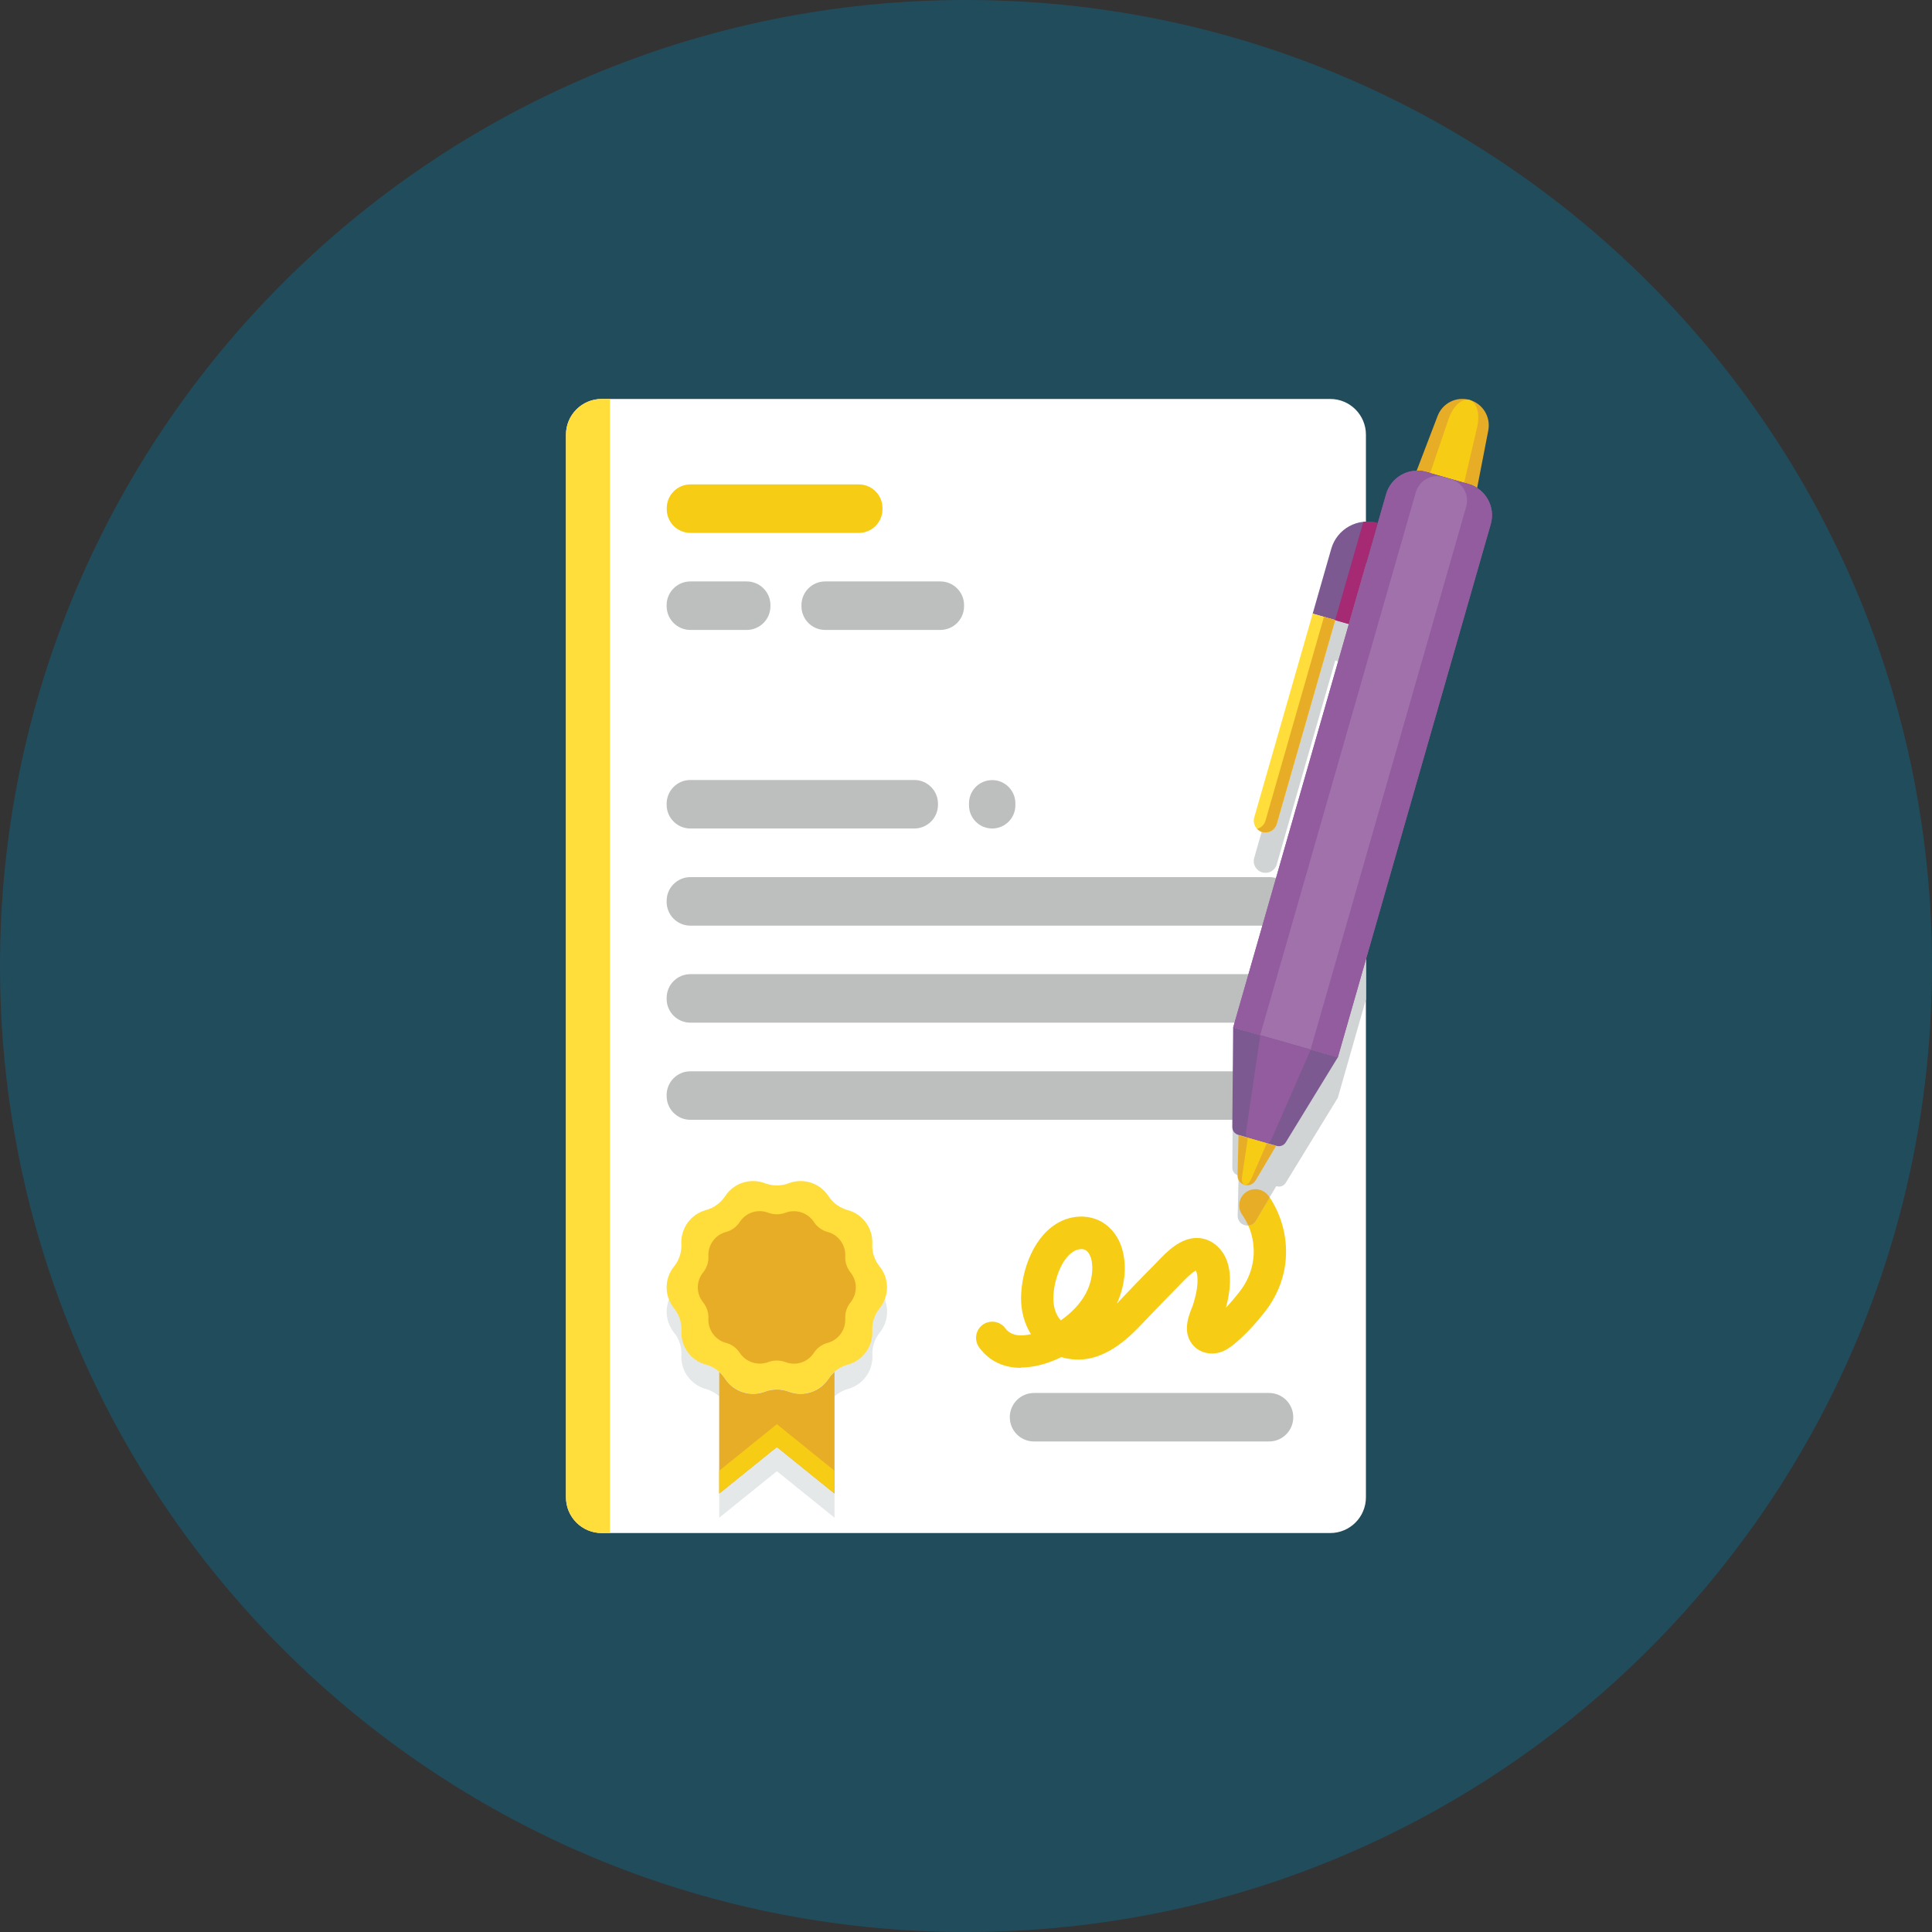 <?xml version="1.0" encoding="UTF-8"?>
<svg xmlns="http://www.w3.org/2000/svg" id="Layer_2" viewBox="0 0 180 180">
  <rect x="0" y="0" width="180" height="180" fill="#333333" stroke="none"/>
  <defs>
    <style>.cls-1{fill:#f7cc14;}.cls-2{fill:#ffde3b;}.cls-3{fill:#e8ad26;}.cls-4{fill:#fff;}.cls-5{fill:#e5e8e8;}.cls-6{fill:#935c9e;}.cls-7{fill:#a071ab;}.cls-8{fill:#a62973;}.cls-9{fill:#bdbfbf;}.cls-10{fill:#d1d4d4;}.cls-11{fill:#214c5c;}.cls-12{fill:#7c5991;}</style>
  </defs>
  <g id="Layer_1-2">
    <g>
      <path class="cls-11" d="M180,90c0,49.71-40.29,90-90,90S0,139.71,0,90,40.29,0,90,0s90,40.29,90,90"></path>
      <path class="cls-11" d="M167.86,90c0,43-34.86,77.86-77.86,77.86S12.14,133,12.14,90,47,12.14,90,12.14s77.86,34.86,77.86,77.86"></path>
      <path class="cls-11" d="M137.61,50.75l1.05-5.37c.24-1.26-.51-2.49-1.74-2.84-1.23-.35-2.52,.29-2.98,1.49l-1.96,5.11c-1.29,.02-2.47,.86-2.85,2.17l-.77,2.69c-.22-.06-.45-.1-.68-.12-.14-.01-.28,0-.42,0v-8.11c0-1.84-1.49-3.33-3.33-3.33H56.07c-.23,0-.45,.02-.67,.07-1.52,.31-2.66,1.65-2.66,3.26v99c0,1.61,1.14,2.95,2.66,3.26,.22,.04,.44,.07,.67,.07H123.93c1.84,0,3.33-1.49,3.33-3.33v-50.17l11.61-40.51c.37-1.31-.18-2.65-1.26-3.35"></path>
      <path class="cls-4" d="M123.93,142.83H56.06c-1.84,0-3.33-1.49-3.33-3.33V40.5c0-1.84,1.49-3.33,3.33-3.33H123.93c1.84,0,3.33,1.49,3.33,3.33v99c0,1.84-1.49,3.33-3.33,3.33"></path>
      <path class="cls-5" d="M81.95,120.26c-.48-.59-.72-1.34-.68-2.1,.07-1.46-.88-2.77-2.29-3.15-.74-.2-1.37-.66-1.79-1.3-.8-1.22-2.34-1.73-3.71-1.21-.71,.27-1.5,.27-2.21,0-1.36-.52-2.91-.02-3.71,1.21-.42,.64-1.05,1.1-1.79,1.3-1.41,.38-2.36,1.69-2.29,3.15,.04,.76-.21,1.51-.68,2.1-.92,1.14-.92,2.76,0,3.9,.48,.59,.72,1.34,.68,2.1-.07,1.46,.88,2.77,2.29,3.15,.46,.13,.88,.37,1.24,.68v11.31h0s0,0,0,0l5.37-4.33,5.37,4.33h0s0,0,0,0v-11.31c.36-.31,.77-.55,1.24-.68,1.41-.38,2.36-1.69,2.29-3.15-.04-.76,.2-1.51,.68-2.1,.92-1.14,.92-2.76,0-3.9"></path>
      <path class="cls-3" d="M77.19,128.46c-.8,1.22-2.34,1.72-3.71,1.2-.71-.27-1.5-.27-2.21,0-1.37,.52-2.91,.02-3.71-1.2-.16-.24-.34-.45-.55-.64v11.33l5.37-4.33,5.37,4.33v-11.33c-.21,.18-.4,.4-.55,.64"></path>
    </g>
    <polygon class="cls-1" points="67.01 137.02 67.01 139.15 72.38 134.81 77.74 139.15 77.74 137.02 72.38 132.69 67.01 137.02"></polygon>
    <g>
      <path class="cls-2" d="M73.48,110.24h0c1.37-.52,2.91-.02,3.71,1.2,.42,.64,1.05,1.1,1.79,1.3,1.41,.38,2.36,1.69,2.29,3.15-.04,.76,.2,1.51,.68,2.1,.92,1.14,.92,2.76,0,3.9-.48,.59-.72,1.34-.68,2.1,.07,1.46-.88,2.77-2.29,3.15-.74,.2-1.37,.66-1.79,1.3-.8,1.22-2.34,1.72-3.71,1.2-.71-.27-1.5-.27-2.21,0-1.37,.52-2.91,.02-3.71-1.2-.42-.64-1.05-1.1-1.79-1.3-1.41-.38-2.36-1.69-2.29-3.15,.04-.76-.2-1.51-.68-2.1-.92-1.14-.92-2.76,0-3.9,.48-.59,.72-1.34,.68-2.1-.07-1.46,.88-2.77,2.29-3.15,.74-.2,1.37-.66,1.79-1.3,.8-1.22,2.34-1.72,3.71-1.2,.71,.27,1.5,.27,2.21,0"></path>
      <path class="cls-3" d="M73.17,112.99h0c.98-.37,2.09-.01,2.66,.86,.3,.46,.76,.79,1.28,.93,1.01,.27,1.69,1.21,1.64,2.26-.03,.55,.15,1.08,.49,1.51,.66,.82,.66,1.98,0,2.79-.34,.43-.52,.96-.49,1.51,.05,1.05-.63,1.99-1.64,2.26-.53,.14-.98,.47-1.28,.93-.57,.88-1.68,1.24-2.66,.86-.51-.19-1.08-.19-1.59,0-.98,.37-2.08,.01-2.66-.86-.3-.46-.75-.79-1.28-.93-1.01-.27-1.69-1.21-1.64-2.26,.03-.55-.15-1.08-.49-1.51-.66-.82-.66-1.98,0-2.79,.34-.43,.52-.96,.49-1.51-.05-1.05,.63-1.99,1.64-2.26,.53-.14,.98-.47,1.28-.93,.57-.88,1.68-1.24,2.66-.86,.51,.19,1.08,.19,1.59,0"></path>
      <path class="cls-9" d="M118.23,134.3h-21.89c-1.25,0-2.26-1.01-2.26-2.26s1.01-2.26,2.26-2.26h21.89c1.25,0,2.26,1.01,2.26,2.26s-1.01,2.26-2.26,2.26"></path>
      <path class="cls-1" d="M100.73,116.38c-.19,0-.4,.05-.58,.14-1.21,.6-1.99,2.76-2.01,4.4-.01,.79,.2,1.49,.6,1.99,.03,.04,.06,.07,.09,.11,1.05-.74,1.83-1.58,2.32-2.49,.57-1.04,.76-2.32,.51-3.27-.1-.36-.3-.66-.52-.79-.11-.06-.26-.1-.41-.1m-5.6,11.07c-1.51,0-2.91-.55-3.9-1.9-.49-.67-.35-1.62,.32-2.11,.67-.49,1.62-.35,2.11,.32,.53,.72,1.45,.77,2.39,.55-.61-.97-.94-2.17-.92-3.44,.04-2.54,1.2-5.83,3.68-7.06,1.25-.62,2.72-.6,3.84,.04,.92,.53,1.61,1.46,1.92,2.6,.43,1.56,.23,3.4-.52,5.02,.04-.05,.09-.09,.13-.14,1.05-1.11,2.17-2.28,3.33-3.44,.09-.09,.19-.2,.3-.31,.86-.91,2.17-2.28,3.78-2.23,.56,.02,1.39,.22,2.11,1.07,.57,.67,.87,1.57,.89,2.67,.03,1.03-.17,1.99-.37,2.75,.41-.43,.83-.92,1.28-1.5,.68-.86,1.13-1.92,1.26-2.98,.19-1.47-.19-3.01-1.05-4.23-.48-.68-.32-1.62,.36-2.1,.68-.48,1.62-.32,2.1,.36,1.28,1.82,1.86,4.13,1.58,6.34-.2,1.62-.86,3.16-1.88,4.47-1.04,1.32-1.95,2.27-2.93,3.07-.37,.3-.78,.59-1.33,.75-.87,.24-1.77,.02-2.36-.58-1.16-1.19-.52-2.78-.22-3.55,.05-.13,.1-.24,.13-.34,.3-.96,.43-1.72,.41-2.39-.01-.47-.11-.69-.16-.77-.41,.19-1.13,.95-1.43,1.26-.13,.14-.25,.26-.36,.37-1.13,1.14-2.24,2.3-3.28,3.39-1.01,1.07-2.27,2.25-3.91,2.89-1.16,.46-2.41,.49-3.55,.15-1.23,.6-2.54,.97-3.78,.97"></path>
      <path class="cls-2" d="M56.83,37.17h-.77c-1.84,0-3.33,1.49-3.33,3.33v99c0,1.84,1.49,3.33,3.33,3.33h.77V37.17Z"></path>
      <path class="cls-1" d="M80.01,49.65h-15.68c-1.22,0-2.21-.99-2.21-2.21v-.1c0-1.22,.99-2.21,2.21-2.21h15.68c1.22,0,2.21,.99,2.21,2.21v.1c0,1.22-.99,2.21-2.21,2.21"></path>
      <path class="cls-9" d="M85.18,77.19h-20.86c-1.22,0-2.21-.99-2.21-2.21v-.1c0-1.22,.99-2.21,2.21-2.21h20.86c1.22,0,2.21,.99,2.21,2.21v.1c0,1.22-.99,2.21-2.21,2.21"></path>
      <path class="cls-9" d="M118.28,86.24h-53.96c-1.22,0-2.21-.99-2.21-2.21v-.1c0-1.22,.99-2.21,2.21-2.21h53.96c1.22,0,2.21,.99,2.21,2.21v.1c0,1.22-.99,2.21-2.21,2.21"></path>
      <path class="cls-9" d="M118.28,95.28h-53.96c-1.22,0-2.21-.99-2.21-2.21v-.1c0-1.22,.99-2.21,2.21-2.21h53.96c1.22,0,2.21,.99,2.21,2.21v.1c0,1.22-.99,2.21-2.21,2.21"></path>
      <path class="cls-9" d="M118.28,104.33h-53.96c-1.22,0-2.21-.99-2.21-2.21v-.1c0-1.22,.99-2.21,2.21-2.21h53.96c1.22,0,2.21,.99,2.21,2.21v.1c0,1.22-.99,2.21-2.21,2.21"></path>
      <path class="cls-9" d="M69.57,58.69h-5.25c-1.22,0-2.21-.99-2.21-2.21v-.1c0-1.22,.99-2.21,2.21-2.21h5.25c1.22,0,2.21,.99,2.21,2.21v.1c0,1.22-.99,2.21-2.21,2.21"></path>
      <path class="cls-9" d="M87.61,58.69h-10.73c-1.22,0-2.21-.99-2.21-2.21v-.1c0-1.22,.99-2.21,2.21-2.21h10.73c1.22,0,2.21,.99,2.21,2.21v.1c0,1.22-.99,2.21-2.21,2.21"></path>
      <path class="cls-9" d="M92.44,77.19h0c-1.2,0-2.16-.97-2.16-2.16v-.19c0-1.2,.97-2.16,2.16-2.16s2.16,.97,2.16,2.16v.19c0,1.2-.97,2.16-2.16,2.16"></path>
      <path class="cls-10" d="M127.27,93.1V52.37c-1.47,.05-2.81,1.03-3.24,2.52l-1.73,6.04-5.45,19c-.11,.39,0,.78,.27,1.06,.06,.06,.13,.12,.2,.16,.01,0,.02,.01,.03,.02,.08,.05,.16,.09,.25,.11,.22,.06,.44,.05,.64-.01,.07-.02,.13-.05,.19-.08,.12-.07,.23-.16,.32-.27,.09-.11,.16-.24,.2-.38l5.45-19,1.27,.36-10.78,37.59-.08,9.29c0,.34,.22,.64,.55,.73h.04s-.09,3.75-.09,3.75c-.02,.93,1.21,1.28,1.68,.48l1.91-3.22h.04c.33,.1,.67-.03,.85-.32l4.85-7.92,2.63-9.19Z"></path>
      <path class="cls-3" d="M118.19,111.43c-.48-.68-1.42-.84-2.1-.36-.68,.48-.84,1.42-.36,2.1,.22,.32,.41,.66,.57,1.01,.27-.02,.53-.15,.7-.44l1.29-2.17s-.06-.1-.09-.14"></path>
      <path class="cls-3" d="M132.86,43.96l3.95,1.13c.29,.08,.56,.21,.81,.37l1.04-5.36c.24-1.26-.51-2.49-1.74-2.84-1.23-.35-2.52,.29-2.98,1.49l-1.95,5.1c.29,0,.58,.03,.88,.12"></path>
      <path class="cls-1" d="M136.41,44.98l1.21-5.17c.29-1.24-.02-2.35-.71-2.55-.69-.2-1.54,.58-1.95,1.78l-1.71,5.03,3.16,.9Z"></path>
      <path class="cls-6" d="M114.89,95.73l9.75,2.79,14.25-49.69c.46-1.6-.47-3.27-2.07-3.73l-3.95-1.13c-1.6-.46-3.27,.47-3.73,2.07l-14.25,49.69Z"></path>
      <path class="cls-6" d="M114.89,95.73l9.75,2.79,14.25-49.69c.46-1.6-.47-3.27-2.07-3.73l-3.95-1.13c-1.6-.46-3.27,.47-3.73,2.07l-14.25,49.69Z"></path>
      <path class="cls-7" d="M117.41,96.45l4.69,1.35,14.5-50.58c.32-1.11-.32-2.27-1.44-2.59l-.67-.19c-1.11-.32-2.27,.32-2.59,1.44l-14.5,50.58Z"></path>
      <path class="cls-12" d="M122.29,57.17l3.37,.97,2.7-9.41c-1.86-.53-3.8,.54-4.33,2.4l-1.73,6.04Z"></path>
      <path class="cls-8" d="M128.36,48.73l-2.7,9.41-1.27-.36,2.63-9.16c.44-.05,.89-.02,1.34,.11"></path>
      <path class="cls-2" d="M117.6,77.52h0c-.58-.17-.91-.77-.75-1.35l5.45-19,2.1,.6-5.45,19c-.17,.58-.77,.91-1.35,.75"></path>
      <path class="cls-3" d="M117.9,76.47l5.45-19,1.05,.3-5.45,19c-.17,.58-.77,.91-1.35,.75-.19-.05-.35-.16-.48-.3,.36-.09,.67-.37,.78-.75"></path>
      <path class="cls-12" d="M114.81,105.01l.08-9.29,9.75,2.79-4.85,7.92c-.18,.29-.52,.42-.85,.33l-3.58-1.03c-.33-.09-.55-.39-.55-.73"></path>
      <path class="cls-6" d="M116.1,105.38l1.32-8.93,4.69,1.35-3.62,8.27c-.13,.3-.33,.48-.49,.43l-1.72-.49c-.16-.04-.23-.3-.18-.63"></path>
      <path class="cls-3" d="M118.89,106.76l-1.91,3.22c-.48,.8-1.71,.45-1.68-.48l.09-3.74,3.5,1Z"></path>
      <path class="cls-1" d="M118.03,106.51l-1.46,3.34c-.36,.83-.99,.66-.85-.24l.54-3.61,1.77,.51Z"></path>
    </g>
  </g>
</svg>
